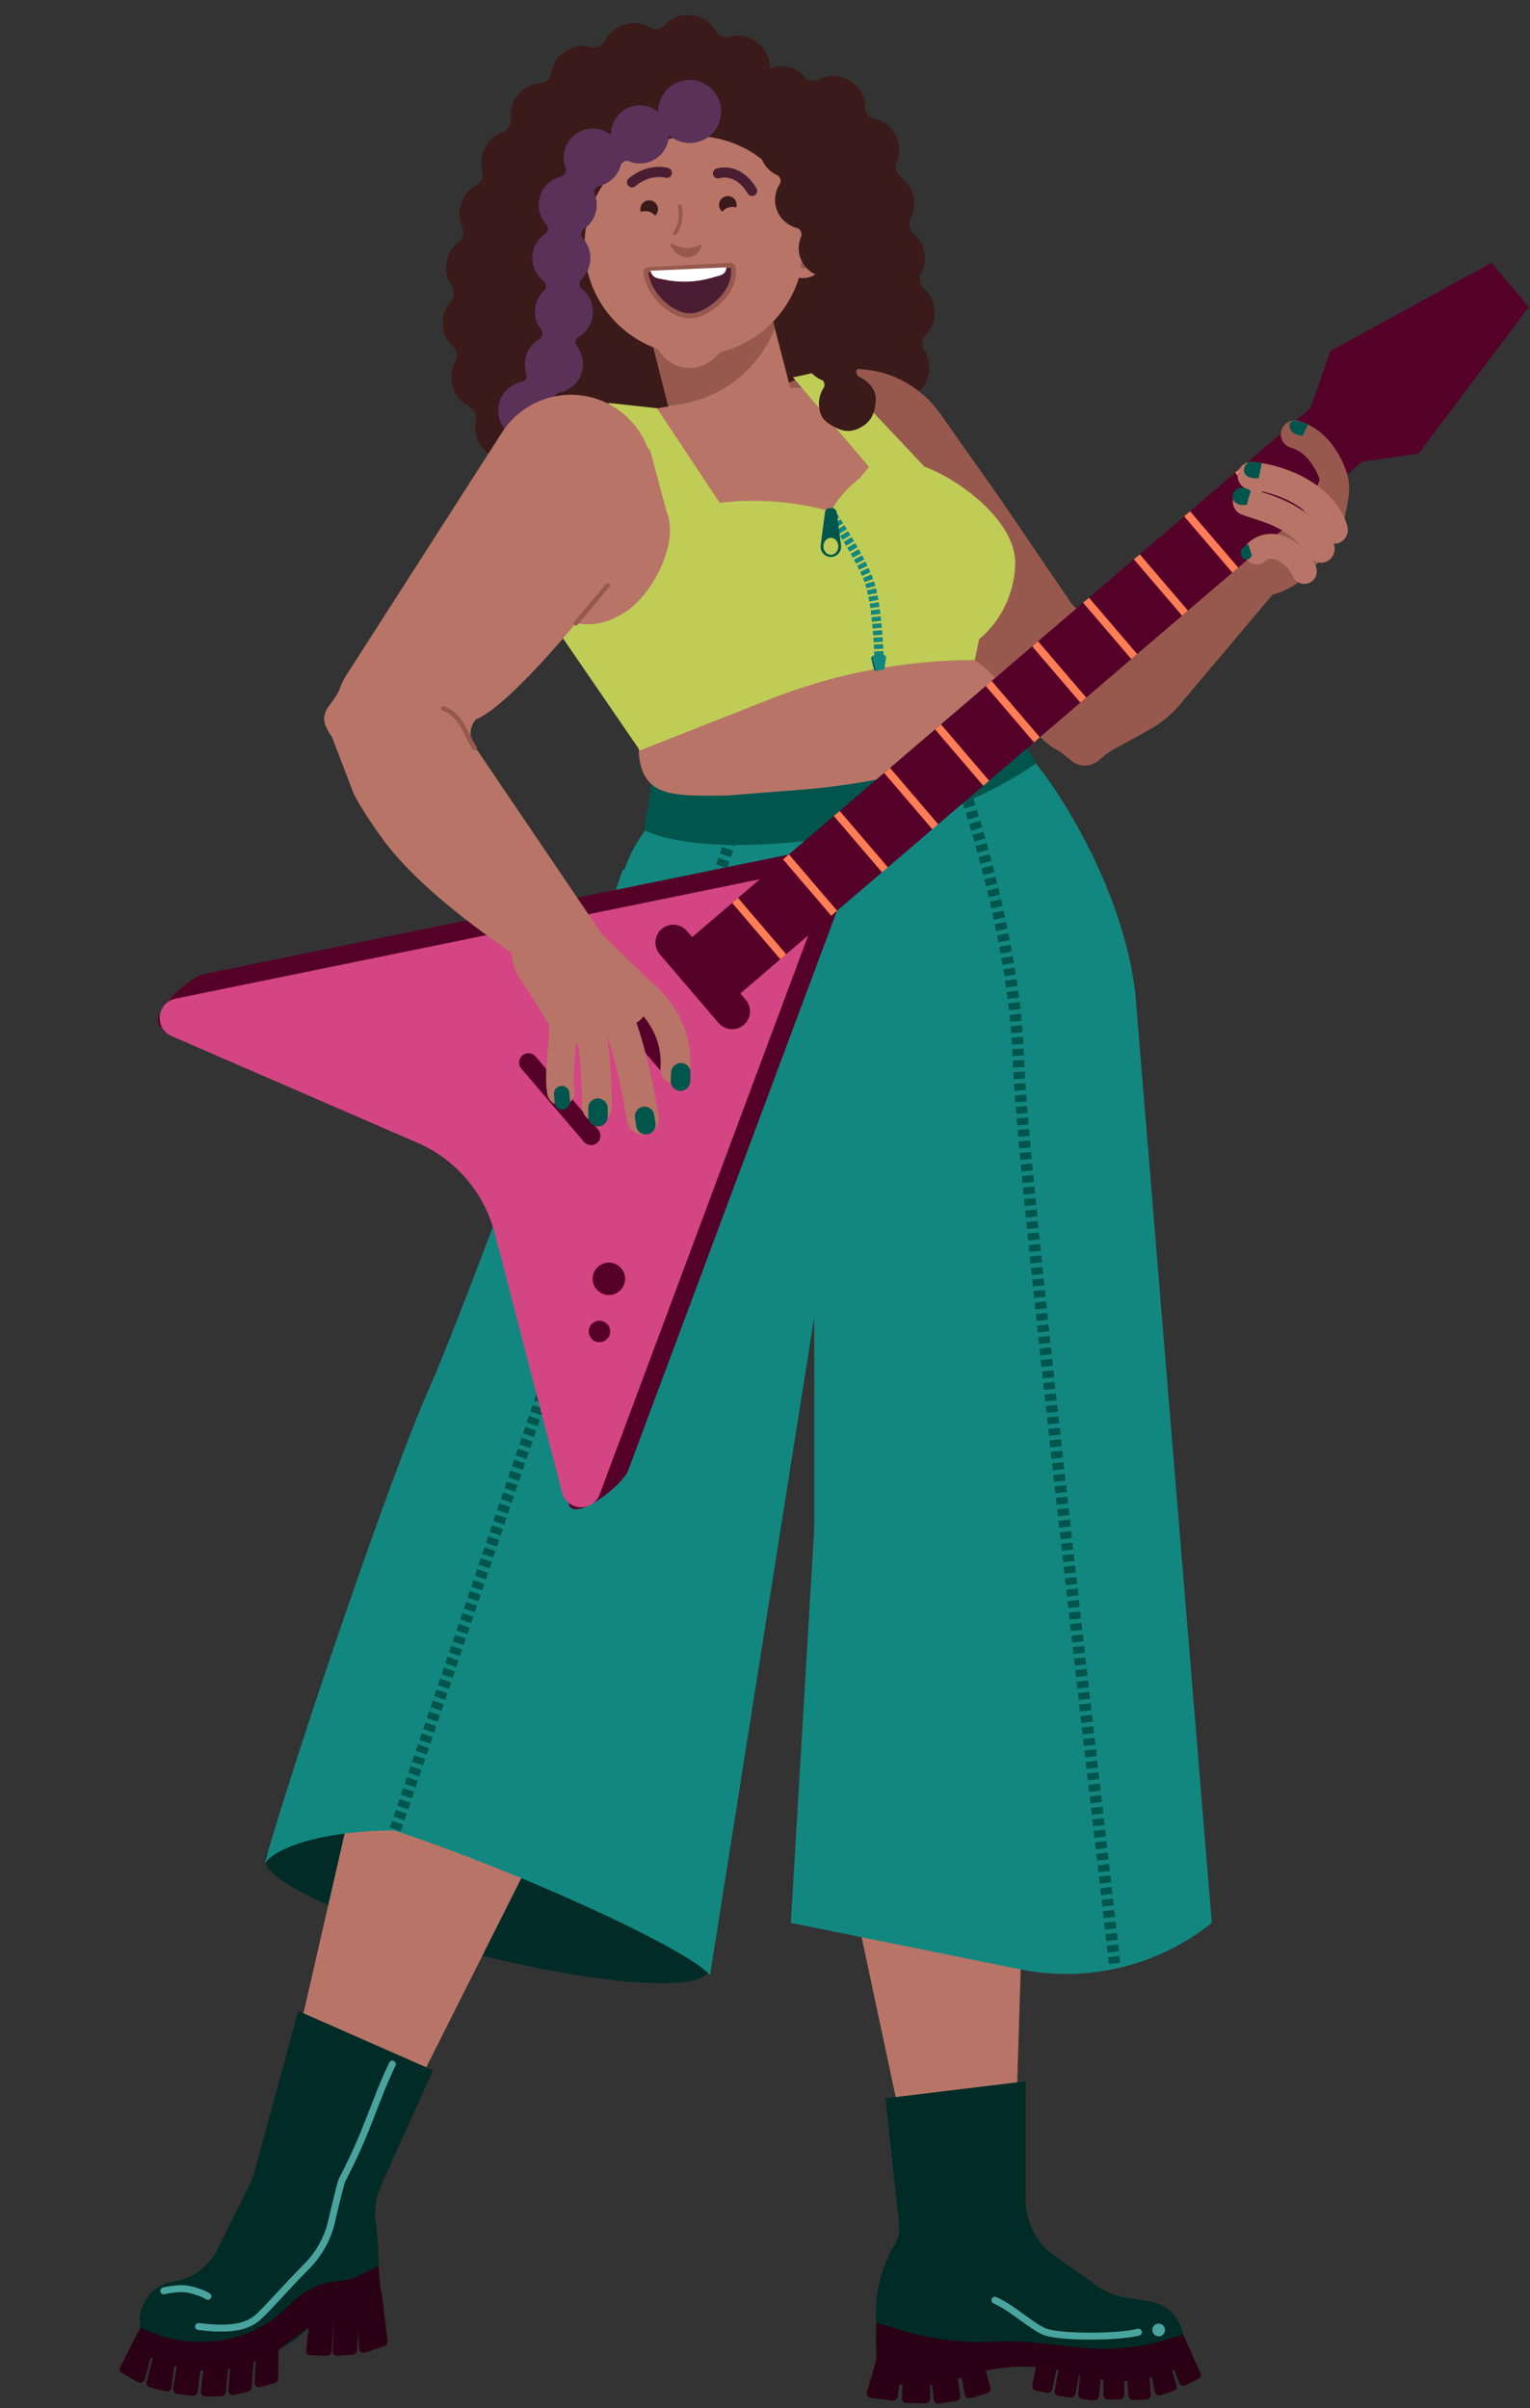 <?xml version="1.0" encoding="utf-8"?>
<svg xmlns="http://www.w3.org/2000/svg" fill="none" height="100%" overflow="visible" preserveAspectRatio="none" style="display: block;" viewBox="0 0 331 521" width="100%">
<rect x="0" y="0" width="331" height="521" fill="#333333" stroke="none"/>
<g id="Frame 1171277605">
<g id="Group 1010106986">
<path d="M153.418 426.295C152.202 431.097 129.716 429.544 103.195 422.827C76.674 416.109 56.16 406.771 57.376 401.969C58.592 397.167 83.849 386.095 110.37 392.813C136.891 399.53 154.635 421.493 153.418 426.295Z" fill="#002B26" id="Ellipse 6258"/>
<path d="M148.69 195.02C158.343 186.222 172.768 185.187 183.578 192.516L186.579 194.552C199.045 203.004 202.689 219.75 194.863 232.618L141.285 320.72C140.105 322.661 138.686 324.369 137.087 325.831C134.92 327.811 134.123 331.093 135.006 333.892C136.042 337.177 136.229 340.757 135.406 344.301L128.798 372.729C128.292 374.909 127.528 377.022 126.523 379.022L80.786 470.014C78.104 475.35 71.753 477.705 66.24 475.407C61.125 473.274 58.289 467.766 59.526 462.363L81.74 365.332C82.95 360.05 84.917 354.97 87.583 350.251L96.829 333.88C97.721 332.3 97.627 330.384 97.043 328.667C96.173 326.109 96.042 323.289 96.791 320.536C97.03 319.659 97.343 318.831 97.721 318.054C98.441 316.573 98.747 314.889 98.415 313.275C97.563 309.138 97.823 304.734 99.368 300.523L126.588 226.335C130.634 215.308 137.279 205.418 145.96 197.506L148.69 195.02Z" fill="#B87567" id="Union"/>
<path d="M177.598 198.421C181.931 186.1 194.146 178.356 207.138 179.69L210.745 180.06C225.727 181.599 236.869 194.62 236.073 209.66L230.623 312.631C230.403 316.779 229.111 320.626 227.025 323.91C225.938 325.622 225.717 327.763 226.114 329.752C226.237 330.369 226.316 331 226.346 331.643C226.478 334.442 225.699 337.056 224.279 339.214C223.145 340.938 222.557 343.052 222.906 345.086C223.129 346.389 223.226 347.733 223.184 349.104L219.544 467.495C219.353 473.702 214.202 478.599 207.993 478.475C202.731 478.37 198.234 474.656 197.137 469.508L179.712 387.727C178.172 380.501 178.074 373.043 179.423 365.779L183.315 344.815C183.631 343.112 184.155 341.497 184.856 339.991C185.674 338.234 185.719 336.19 185.143 334.339C184.998 333.871 184.875 333.391 184.778 332.901C184.235 330.174 184.505 327.543 185.385 325.202C186.034 323.475 186.138 321.541 185.474 319.82C184.848 318.198 184.395 316.485 184.14 314.7L172.968 236.469C171.308 224.841 172.475 212.985 176.373 201.904L177.598 198.421Z" fill="#B87567" id="Union_2"/>
<path d="M133.711 198.617C133.09 186.879 139.721 175.958 150.423 171.095L181.621 156.919C186.827 154.553 192.623 153.804 198.26 154.769L207.206 156.299C217.067 157.987 225.327 164.709 228.983 174.022L235.325 190.18C240.292 202.832 235.657 217.233 224.242 224.613L207.051 235.728C201.314 239.437 194.438 240.968 187.67 240.043L158.941 236.118C145.354 234.261 135.002 223.013 134.277 209.319L133.711 198.617Z" fill="#12877F" id="Rectangle 40188"/>
<path d="M176.145 330.712V214.801L220.532 160.985C230.881 172.024 243.3 194.792 245.6 214.801L262.159 416.036C250.499 425.364 235.303 429.042 220.667 426.078L171.086 416.036L176.145 330.712Z" fill="#12877F" id="Vector 4097"/>
<path d="M221.915 450.307L191.558 453.987L194.531 481.383C194.691 482.856 194.362 484.342 193.594 485.61V485.61C190.908 490.048 189.488 495.137 189.488 500.325V508.033L254.803 511.023V511.023C257.993 505.743 254.83 498.912 248.74 497.93L243.376 497.065C241.21 496.715 239.153 495.874 237.364 494.605L228.045 488C224.2 485.274 221.915 480.854 221.915 476.141V450.307Z" fill="#002B26" id="Union_3"/>
<path d="M64.526 435.101L93.684 447.931L82.44 472.811C81.326 475.276 80.922 478.004 81.273 480.686L81.401 481.659C82.12 487.147 82.051 492.71 81.197 498.178V498.178L75.588 499.43C71.839 500.267 68.382 502.089 65.573 504.707V504.707C62.375 507.687 58.349 509.626 54.026 510.268L52.069 510.559C45.215 511.577 38.226 510.012 32.459 506.169L30.76 505.036V505.036C28.926 500.023 32.084 494.575 37.345 493.675L37.707 493.613C41.74 492.923 45.203 490.351 47.029 486.69L53.969 472.776C54.395 471.923 54.736 471.03 54.986 470.109L64.526 435.101Z" fill="#002B26" id="Union_4"/>
<path d="M189.605 502.531L194.575 504.068C201.085 506.081 207.891 506.964 214.7 506.679L215.614 506.641C218.573 506.517 221.537 506.613 224.481 506.929L233.641 507.913C241.2 508.725 248.844 507.739 255.95 505.038V505.038L257.79 509.148L258.25 510.557V510.557C251.433 514.842 243.177 516.2 235.346 514.323L230.143 513.076C223.526 511.49 216.602 511.736 210.114 513.787L206.406 514.96C200.89 516.704 194.951 516.565 189.522 514.567V514.567L189.605 502.531Z" fill="#2B0014" id="Rectangle 40189"/>
<path d="M190.016 509.047C190.144 508.602 190.561 508.304 191.023 508.324L194.384 508.473C194.968 508.499 195.407 509.019 195.334 509.6L194.214 518.532C194.145 519.084 193.64 519.474 193.088 519.402L188.4 518.783C187.792 518.702 187.398 518.1 187.569 517.51L190.016 509.047Z" fill="#2B0014" id="Rectangle 40191"/>
<path d="M195.509 510.626C195.535 510.092 195.975 509.673 196.509 509.672L200.176 509.669C200.728 509.669 201.176 510.115 201.179 510.667L201.224 518.98C201.227 519.543 200.767 519.998 200.204 519.988L196.094 519.919C195.528 519.909 195.083 519.433 195.11 518.868L195.509 510.626Z" fill="#2B0014" id="Rectangle 40193"/>
<path d="M201.103 511.256C201.039 510.704 201.435 510.206 201.987 510.145L205.482 509.753C206.018 509.693 206.505 510.067 206.585 510.601L207.74 518.323C207.821 518.866 207.45 519.374 206.907 519.461L203.171 520.059C202.607 520.149 202.082 519.751 202.016 519.183L201.103 511.256Z" fill="#2B0014" id="Rectangle 40195"/>
<path d="M207.19 509.907C207.075 509.29 207.548 508.72 208.175 508.72L211.271 508.72C211.718 508.72 212.11 509.015 212.234 509.444L214.281 516.515C214.433 517.039 214.137 517.589 213.615 517.751L210.006 518.871C209.434 519.048 208.834 518.687 208.724 518.098L207.19 509.907Z" fill="#2B0014" id="Rectangle 40196"/>
<path d="M92.663 300.82C100.575 282.974 123.557 220.173 134.75 188.129H181.897V248.614L153.609 427.311C148.507 421.544 112.442 405.003 85.304 396.033C72.195 396.033 60.351 398.961 57.246 403.163C64.605 377.405 84.752 318.667 92.663 300.82Z" fill="#12877F" id="Vector 4098"/>
<path d="M252.888 509.735C252.682 509.196 252.973 508.594 253.523 508.421L256.042 507.626C256.521 507.475 257.039 507.702 257.252 508.158L259.686 513.373C259.916 513.867 259.71 514.454 259.222 514.696L256.479 516.055C255.949 516.317 255.308 516.066 255.097 515.514L252.888 509.735Z" fill="#2B0014" id="Rectangle 40197"/>
<path d="M248.565 510.804C248.456 510.222 248.872 509.673 249.461 509.621L251.673 509.424C252.146 509.382 252.584 509.677 252.721 510.132L254.518 516.067C254.676 516.587 254.39 517.138 253.875 517.309L251.113 518.226C250.536 518.417 249.924 518.056 249.812 517.459L248.565 510.804Z" fill="#2B0014" id="Rectangle 40199"/>
<path d="M243.619 511.656C243.574 511.073 244.034 510.576 244.619 510.576L247.44 510.576C247.963 510.576 248.397 510.977 248.44 511.497L248.971 518.055C249.017 518.619 248.587 519.109 248.022 519.137L245.189 519.28C244.646 519.307 244.181 518.898 244.139 518.356L243.619 511.656Z" fill="#2B0014" id="Rectangle 40201"/>
<rect fill="#2B0014" height="10.337" id="Rectangle 40203" rx="1.003" transform="rotate(-0.307 238.664 508.813)" width="4.508" x="238.664" y="508.813"/>
<path d="M229.841 508.462C229.947 507.909 230.488 507.551 231.039 507.671L233.488 508.204C234.018 508.319 234.36 508.834 234.261 509.367L232.665 517.913C232.568 518.436 232.079 518.792 231.551 518.724L229.025 518.398C228.452 518.324 228.06 517.782 228.169 517.215L229.841 508.462Z" fill="#2B0014" id="Rectangle 40205"/>
<rect fill="#2B0014" height="10.337" id="Rectangle 40207" rx="1.003" transform="rotate(5.242 234.131 508.72)" width="4.508" x="234.131" y="508.72"/>
<path d="M224.963 507.866C225.07 507.323 225.598 506.97 226.141 507.077L228.583 507.56C229.132 507.669 229.485 508.204 229.37 508.751L227.639 516.942C227.525 517.483 226.993 517.83 226.452 517.716L224.121 517.227C223.584 517.114 223.237 516.59 223.344 516.051L224.963 507.866Z" fill="#2B0014" id="Rectangle 40209"/>
<g id="Group 1010106998">
<path d="M81.909 490.296L77.734 492.333C76.384 492.991 74.921 493.386 73.424 493.497V493.497C69.75 493.768 66.278 495.286 63.586 497.801L61.332 499.905C57.221 503.743 51.932 506.077 46.327 506.528L45.387 506.603C40.229 507.017 35.006 505.946 30.412 503.564V503.564L28.988 506.179L28.348 507.505L28.856 507.86C35.468 512.481 43.751 514.028 51.586 512.105V512.105C55.33 511.187 58.844 509.505 61.909 507.166L67.002 503.279C68.068 502.466 69.368 502.018 70.708 502.004V502.004C73.81 501.969 76.875 501.331 79.733 500.124L82.604 498.912L81.909 490.296Z" fill="#2B0014" id="Rectangle 40190"/>
<path d="M82.59 496.159C82.535 495.701 82.174 495.34 81.717 495.283L78.377 494.869C77.766 494.794 77.233 495.28 77.253 495.895L77.643 508.094C77.664 508.765 78.326 509.227 78.963 509.014L83.163 507.613C83.614 507.463 83.897 507.016 83.84 506.543L82.59 496.159Z" fill="#2B0014" id="Rectangle 40192"/>
<path d="M77.959 497.43C77.996 496.865 77.558 496.38 76.992 496.361L73.507 496.241C72.96 496.222 72.499 496.647 72.473 497.195L71.942 508.638C71.914 509.24 72.418 509.731 73.019 509.687L76.31 509.443C76.808 509.406 77.202 509.009 77.235 508.51L77.959 497.43Z" fill="#2B0014" id="Rectangle 40194"/>
<path d="M33.152 507.953C33.285 507.457 33.024 506.942 32.545 506.757L30.223 505.86C29.744 505.675 29.202 505.882 28.969 506.34L26.014 512.138C25.77 512.617 25.948 513.204 26.417 513.467L29.854 515.397C30.424 515.717 31.143 515.415 31.313 514.784L33.152 507.953Z" fill="#2B0014" id="Rectangle 40198"/>
<path d="M38.183 508.199C38.254 507.648 37.864 507.144 37.312 507.075L34.834 506.767C34.335 506.705 33.867 507.022 33.74 507.509L31.708 515.307C31.567 515.847 31.894 516.398 32.435 516.533L35.862 517.389C36.443 517.534 37.022 517.14 37.099 516.546L38.183 508.199Z" fill="#2B0014" id="Rectangle 40200"/>
<path d="M43.81 509.421C43.882 508.872 43.494 508.368 42.945 508.297L39.847 507.895C39.309 507.825 38.812 508.196 38.728 508.733L37.458 516.796C37.37 517.356 37.763 517.877 38.325 517.947L41.634 518.359C42.181 518.427 42.68 518.041 42.752 517.494L43.81 509.421Z" fill="#2B0014" id="Rectangle 40202"/>
<path d="M49.775 508.031C49.828 507.492 49.443 507.009 48.907 506.94L45.808 506.537C45.257 506.466 44.753 506.856 44.684 507.408L43.441 517.401C43.365 518.007 43.845 518.539 44.456 518.527L47.869 518.46C48.378 518.45 48.798 518.061 48.847 517.555L49.775 508.031Z" fill="#2B0014" id="Rectangle 40204"/>
<path d="M60.299 506.716C60.308 506.161 59.865 505.705 59.31 505.698L56.563 505.662C56.026 505.655 55.578 506.074 55.549 506.611L55.076 515.458C55.039 516.145 55.69 516.664 56.352 516.476L59.445 515.594C59.87 515.473 60.166 515.088 60.173 514.646L60.299 506.716Z" fill="#2B0014" id="Rectangle 40206"/>
<path d="M55.105 507.914C55.148 507.36 54.731 506.876 54.176 506.836L51.233 506.626C50.684 506.587 50.206 506.998 50.162 507.546L49.391 517.131C49.336 517.809 49.958 518.344 50.62 518.188L53.661 517.47C54.085 517.369 54.396 517.006 54.43 516.572L55.105 507.914Z" fill="#2B0014" id="Rectangle 40208"/>
<path d="M72.522 498.247C72.564 497.715 72.181 497.243 71.651 497.174L68.55 496.771C67.993 496.699 67.486 497.098 67.425 497.657L66.24 508.502C66.177 509.083 66.623 509.596 67.208 509.612L70.665 509.712C71.199 509.728 71.651 509.322 71.693 508.789L72.522 498.247Z" fill="#2B0014" id="Rectangle 40210"/>
</g>
<path d="M215.243 497.683C218.999 499.293 223.522 503.663 226.282 504.583C229.732 505.733 241.921 505.733 246.291 504.583" id="Vector 4099" stroke="#49A49E" stroke-linecap="round" stroke-width="1.504"/>
<path d="M84.887 446.593C80.739 455.279 79.738 460.724 74.021 471.637C73.751 472.152 72.605 476.825 71.688 480.811C70.855 484.432 68.911 487.783 66.292 490.418C62.47 494.265 58.7 498.54 57.166 500.053C55.107 502.085 53.205 504.645 42.95 503.369" id="Vector 4100" stroke="#49A49E" stroke-linecap="round" stroke-width="1.504"/>
<circle cx="250.662" cy="504.118" fill="#49A49E" id="Ellipse 6259" r="1.129" stroke="#49A49E" stroke-width="0.501"/>
<path d="M35.436 495.651C36.102 495.491 37.821 495.172 39.371 495.171C41.308 495.17 44.081 496.242 44.975 496.837" id="Vector 4101" stroke="#49A49E" stroke-linecap="round" stroke-width="1.504"/>
<path d="M206.964 166.046C211.104 177.316 219.567 205.649 220.303 228.832C221.039 252.014 235.022 370.808 241.232 425.697" id="Vector 4102" stroke="#00554D" stroke-dasharray="1.5 1" stroke-width="2.506"/>
<path d="M85.531 395.802L120.718 291.62L160.965 173.179" id="Vector 4103" stroke="#00554D" stroke-dasharray="1.5 1" stroke-width="2.506"/>
<path d="M187.415 168.113C163.267 172.942 148.778 171.792 140.958 169.492L139.348 179.612C149.698 184.441 171.086 183.291 189.025 179.612C204.925 176.35 216.623 170.412 224.212 165.123L218.233 155.464C216.163 156.613 208.187 163.958 187.415 168.113Z" fill="#00554D" id="Vector 4104"/>
<g id="Group">
<path d="M141.329 108.9C93.421 105.926 94.661 53.265 119.205 23.063C125.755 15 142.26 8.989 151.864 10.705C157.628 11.735 170.413 21.069 161.492 27.056C165.351 24.468 167.039 19.616 175.613 21.66C192.302 25.647 190.185 46.269 195.484 62.45C200.077 98.392 170.229 111.012 155.238 109.804C150.792 109.445 141.568 109.304 141.324 108.9L141.329 108.9Z" fill="#3B1A1A" id="Vector"/>
<path d="M160.207 115.613C160.208 115.613 160.208 115.614 160.207 115.614C157.789 115.803 155.569 114.643 154.295 112.759C154.064 112.416 153.513 112.402 153.263 112.731C152.015 114.378 150.005 115.405 147.783 115.309L147.318 115.287C146.317 115.245 145.377 114.976 144.545 114.535C144.118 114.308 143.612 114.268 143.154 114.424C142.374 114.69 141.528 114.813 140.653 114.761L140.142 114.727C138.317 114.605 136.718 113.738 135.619 112.445C134.912 111.611 133.361 111.344 132.415 111.892C130.926 112.755 129.1 113.03 127.314 112.51C127.145 112.462 126.976 112.408 126.806 112.36C124.967 111.802 123.556 110.502 122.799 108.887C122.337 107.902 120.925 107.243 119.872 107.522C118.122 107.987 116.189 107.723 114.568 106.636C114.416 106.533 114.265 106.43 114.113 106.326C112.47 105.194 111.51 103.441 111.328 101.598C111.221 100.518 110.116 99.432 109.034 99.345C107.188 99.196 105.418 98.266 104.258 96.642C104.151 96.495 104.049 96.348 103.947 96.201C102.818 94.588 102.524 92.639 102.973 90.87C103.24 89.813 102.566 88.406 101.575 87.953C99.94 87.205 98.619 85.789 98.049 83.936C97.996 83.76 97.942 83.589 97.893 83.413C97.362 81.603 97.651 79.749 98.544 78.247C99.103 77.307 98.853 75.752 98.027 75.034C96.727 73.903 95.875 72.26 95.791 70.403L95.774 69.903C95.702 68.077 96.389 66.397 97.554 65.168C98.309 64.372 98.409 62.79 97.76 61.905C96.772 60.557 96.3 58.832 96.578 57.05L96.659 56.533C96.948 54.778 97.913 53.303 99.244 52.33C100.129 51.683 100.509 50.148 100.029 49.162C99.308 47.683 99.144 45.93 99.708 44.246L99.87 43.767C100.441 42.096 101.63 40.808 103.087 40.065C104.063 39.567 104.683 38.11 104.366 37.06C103.891 35.489 104.006 33.739 104.823 32.168L105.058 31.717C105.884 30.155 107.253 29.067 108.811 28.562C109.854 28.224 110.696 26.884 110.546 25.797C110.323 24.167 110.712 22.452 111.77 21.024L112.072 20.62C113.275 19.019 115.076 18.131 116.933 18.03C118.014 17.972 119.143 16.923 119.279 15.848C119.518 13.975 120.564 12.22 122.291 11.141C122.442 11.049 122.593 10.952 122.744 10.859C124.355 9.876 126.226 9.675 127.912 10.149C128.965 10.446 130.406 9.802 130.887 8.818C131.647 7.263 133.021 6.013 134.803 5.456C134.975 5.402 135.142 5.348 135.313 5.299C137.147 4.75 139.033 5.045 140.552 5.96C141.487 6.523 143.037 6.285 143.759 5.467C144.992 4.072 146.811 3.212 148.813 3.263C149.013 3.267 149.213 3.276 149.413 3.284C151.816 3.397 153.853 4.795 154.89 6.784C155.381 7.724 156.737 8.293 157.751 7.985C159.759 7.375 162.025 7.744 163.773 9.168C163.928 9.295 164.083 9.422 164.232 9.554C165.793 10.881 166.572 12.786 166.526 14.687C166.525 14.738 166.575 14.775 166.623 14.758V14.758C166.88 14.677 167.137 14.601 167.403 14.53C169.934 13.865 172.506 14.781 174.074 16.666C174.744 17.472 176.157 17.738 177.075 17.231C179.01 16.161 181.441 16.105 183.498 17.292C183.687 17.403 183.871 17.513 184.055 17.623C186.076 18.867 187.177 21.036 187.154 23.247C187.142 24.306 188.067 25.445 189.106 25.651C191.13 26.051 192.931 27.402 193.818 29.438C193.895 29.616 193.972 29.789 194.044 29.971C194.764 31.705 194.682 33.572 193.965 35.158C193.514 36.157 193.939 37.677 194.842 38.296C196.19 39.22 197.194 40.648 197.543 42.374L197.637 42.852C197.95 44.417 197.674 45.961 196.962 47.258C196.432 48.223 196.742 49.789 197.599 50.48C198.702 51.37 199.524 52.624 199.861 54.11L199.962 54.546C200.343 56.208 200.054 57.867 199.271 59.238C198.731 60.183 199.005 61.715 199.839 62.414C201.213 63.568 202.109 65.282 202.165 67.217L202.178 67.722C202.221 69.597 201.468 71.306 200.228 72.525C199.45 73.289 199.298 74.842 199.912 75.743C200.905 77.198 201.307 79.047 200.876 80.896C200.837 81.07 200.792 81.245 200.753 81.419C200.288 83.306 199.046 84.799 197.451 85.637C196.487 86.143 195.892 87.582 196.216 88.621C196.757 90.353 196.575 92.301 195.555 93.968C195.46 94.125 195.361 94.282 195.262 94.439C194.217 96.094 192.551 97.119 190.759 97.402C189.683 97.571 188.656 98.745 188.629 99.834C188.585 101.643 187.792 103.424 186.294 104.677C186.156 104.794 186.018 104.906 185.879 105.023C184.391 106.238 182.526 106.688 180.765 106.418C179.685 106.253 178.339 107.065 177.982 108.098C177.404 109.773 176.147 111.208 174.389 111.962C174.221 112.034 174.053 112.103 173.885 112.175C172.114 112.91 170.208 112.805 168.605 112.046C167.617 111.578 166.097 111.973 165.461 112.862C164.414 114.326 162.769 115.351 160.836 115.552C160.672 115.57 160.511 115.584 160.348 115.601C160.301 115.606 160.254 115.616 160.207 115.613V115.613V115.613ZM147.077 102.273C147.077 102.28 147.083 102.285 147.09 102.284C147.353 102.266 147.616 102.26 147.886 102.269L148.351 102.291C149.906 102.357 151.309 102.964 152.389 103.922C153.211 104.65 154.795 104.692 155.654 104.009C156.616 103.244 157.805 102.743 159.122 102.625C159.244 102.614 159.366 102.604 159.493 102.589C160.731 102.459 161.92 102.683 162.964 103.18C163.95 103.649 165.464 103.256 166.097 102.366C166.782 101.403 167.737 100.615 168.91 100.131C169.03 100.083 169.145 100.03 169.265 99.982C170.434 99.479 171.669 99.347 172.84 99.531C173.917 99.701 175.252 98.895 175.605 97.863C175.985 96.752 176.67 95.729 177.647 94.93L177.949 94.679C178.894 93.89 179.996 93.413 181.129 93.238C182.204 93.072 183.226 91.904 183.25 90.816C183.275 89.675 183.601 88.524 184.254 87.486C184.321 87.379 184.389 87.272 184.452 87.164C185.094 86.117 185.983 85.315 186.997 84.787C187.96 84.285 188.55 82.858 188.223 81.822C187.874 80.721 187.814 79.513 188.111 78.31L188.202 77.929C188.493 76.679 189.126 75.598 189.979 74.762C190.758 73.998 190.911 72.442 190.296 71.54C189.612 70.536 189.2 69.328 189.168 68.022L189.159 67.597C189.122 66.351 189.438 65.174 190.016 64.164C190.557 63.221 190.284 61.697 189.45 61C188.397 60.121 187.611 58.903 187.281 57.463L187.173 56.984C186.807 55.369 187.076 53.757 187.816 52.411C188.345 51.446 188.036 49.881 187.179 49.191C186.031 48.267 185.188 46.95 184.879 45.39L184.791 44.955C184.509 43.561 184.694 42.182 185.237 40.979C185.689 39.98 185.264 38.459 184.36 37.839C183.358 37.151 182.536 36.176 182.035 34.971C181.991 34.861 181.942 34.755 181.898 34.645C181.517 33.773 181.342 32.861 181.352 31.967C181.364 30.906 180.435 29.765 179.395 29.559C178.653 29.411 177.924 29.131 177.242 28.711C177.161 28.663 177.081 28.611 177 28.564C176.314 28.166 175.728 27.665 175.25 27.09C174.579 26.283 173.166 26.017 172.248 26.523C171.784 26.779 171.281 26.983 170.746 27.123C170.708 27.135 170.67 27.146 170.636 27.153C170.382 27.236 170.122 27.3 169.863 27.349C169.407 27.435 169.004 27.707 168.746 28.092C168.691 28.174 168.634 28.256 168.574 28.336C168.39 28.585 168.191 28.837 167.983 29.08C165.644 31.816 161.531 32.138 158.794 29.799C156.598 27.924 155.955 24.905 156.997 22.371C157.355 21.498 157.028 20.358 156.259 19.812C156.107 19.703 155.959 19.588 155.814 19.465C155.73 19.394 155.646 19.323 155.558 19.252C154.849 18.674 154.293 17.977 153.895 17.214C153.406 16.273 152.051 15.704 151.037 16.013C150.342 16.225 149.599 16.323 148.832 16.287C148.725 16.28 148.613 16.277 148.501 16.274C147.325 16.245 146.23 15.905 145.291 15.335C144.36 14.769 142.822 15.007 142.103 15.825C141.324 16.714 140.293 17.402 139.079 17.766L138.698 17.881C137.44 18.273 136.155 18.265 134.977 17.929C133.925 17.629 132.491 18.271 132.013 19.255C131.486 20.338 130.653 21.288 129.55 21.962L129.214 22.173C128.24 22.782 127.168 23.102 126.096 23.156C125.016 23.212 123.894 24.255 123.761 25.328C123.626 26.421 123.213 27.495 122.505 28.439L122.249 28.781C121.408 29.914 120.269 30.695 119.021 31.097C117.978 31.433 117.138 32.77 117.288 33.856C117.469 35.162 117.257 36.536 116.597 37.79L116.399 38.164C115.74 39.429 114.73 40.383 113.548 40.977C112.572 41.466 111.96 42.904 112.281 43.949C112.669 45.214 112.677 46.608 112.216 47.958L112.082 48.36C111.635 49.694 110.799 50.791 109.743 51.562C108.857 52.208 108.475 53.74 108.956 54.725C109.529 55.898 109.757 57.254 109.527 58.641L109.463 59.042C109.25 60.404 108.63 61.602 107.746 62.532C106.991 63.325 106.892 64.899 107.542 65.781C108.289 66.796 108.75 68.037 108.803 69.389L108.821 69.815C108.88 71.135 108.541 72.382 107.91 73.437C107.35 74.376 107.599 75.925 108.425 76.641C109.337 77.432 110.041 78.485 110.406 79.729C110.445 79.853 110.478 79.977 110.517 80.096C110.883 81.285 110.892 82.497 110.605 83.619C110.336 84.674 111.008 86.075 112 86.525C113.029 86.991 113.95 87.731 114.643 88.724L114.869 89.043C115.559 90.009 115.948 91.1 116.054 92.202C116.159 93.282 117.259 94.363 118.341 94.448C119.448 94.534 120.547 94.905 121.528 95.582C121.63 95.654 121.738 95.727 121.84 95.794C122.862 96.481 123.627 97.407 124.112 98.447C124.571 99.433 125.979 100.09 127.03 99.809C128.164 99.506 129.394 99.506 130.601 99.871L130.985 99.985C132.255 100.357 133.327 101.081 134.123 102.02C134.829 102.854 136.376 103.122 137.321 102.572C138.409 101.94 139.69 101.615 141.037 101.708L141.455 101.736C142.413 101.793 143.312 102.056 144.107 102.479C144.535 102.705 145.041 102.747 145.499 102.591C145.997 102.42 146.521 102.308 147.063 102.263C147.07 102.262 147.076 102.267 147.077 102.273V102.273Z" fill="#3B1A1A" id="Vector_2"/>
</g>
<path d="M166.576 106.937C158.187 98.49 162.475 84.107 174.12 81.632L180.205 80.34C189.03 78.465 198.123 82.028 203.324 89.4L216.177 107.615L231.659 130.374C233.267 132.737 236.522 133.28 238.81 131.566L273.941 105.244C277.355 102.685 282.163 103.184 284.981 106.388C287.652 109.426 287.699 113.961 285.091 117.054L255.241 152.453C253.368 154.675 251.102 156.534 248.557 157.938L240.958 162.127C240.883 162.168 240.808 162.209 240.733 162.248C239.543 162.874 238.548 163.862 237.485 164.684C236.491 165.452 235.187 165.813 233.846 165.564C233.093 165.425 232.419 165.109 231.857 164.669C230.799 163.84 229.811 162.844 228.624 162.212C227.282 161.498 226.049 160.537 224.998 159.341V159.341C224.354 158.609 223.467 158.124 222.502 157.986C219.745 157.593 217.085 156.367 214.93 154.311L189.918 130.446L166.576 106.937Z" fill="#97594D" id="Union_5"/>
<path d="M172.108 88.354L164.463 58.803C162.671 51.724 155.474 47.438 148.396 49.234C141.316 51.026 137.031 58.223 138.827 65.301L146.473 94.852C148.264 101.932 155.461 106.217 162.539 104.421C169.619 102.629 173.905 95.432 172.108 88.354Z" fill="#B87567" id="Vector_3"/>
<path d="M148.398 49.238C141.318 51.03 137.031 58.227 138.828 65.305L144.521 87.758C147.599 87.579 150.699 86.858 153.688 85.54C160.295 82.624 165.117 77.344 167.593 71.146L164.464 58.807C162.672 51.728 155.475 47.442 148.398 49.238Z" fill="#97594D" id="Intersect"/>
<path d="M149.774 29.422C136.677 29.641 126.238 40.437 126.457 53.533C126.625 63.557 132.989 72.022 141.837 75.346C142.121 75.452 142.374 75.632 142.56 75.871L143.187 76.674C145.95 80.214 151.157 80.616 154.431 77.543L155.607 76.438C155.806 76.252 156.05 76.121 156.312 76.05C166.585 73.306 174.071 63.85 173.885 52.738C173.666 39.642 162.87 29.203 149.774 29.422Z" fill="#B87567" id="Union_6"/>
<path d="M144.262 37.401C142.497 36.939 139.466 37.134 136.743 39.439" id="Vector_4" stroke="#4A1D32" stroke-linecap="round" stroke-width="2.202"/>
<path d="M155.333 37.514C157.305 36.927 160.439 37.474 162.708 41.309" id="Vector_5" stroke="#4A1D32" stroke-linecap="round" stroke-width="2.202"/>
<g id="Group_2">
<path d="M158.638 57.922C158.616 57.625 158.359 57.395 158.074 57.409L140.215 58.356C139.93 58.37 139.716 58.624 139.737 58.922L139.771 59.289C140.516 64.249 145.991 68.808 149.707 68.281L150.31 68.25C153.315 67.71 159.113 63.521 158.671 58.29L158.638 57.922Z" fill="#4A1D32" id="Vector_6" stroke="#97594D" stroke-width="1.079"/>
<path d="M142.344 60.226L143.695 60.502C147.034 61.202 150.518 61.079 153.76 60.161L155.747 59.602C156.616 59.357 157.187 58.63 157.134 57.847L140.769 58.576L140.771 58.609C140.829 59.379 141.464 60.044 142.344 60.226Z" fill="white" id="Vector_7"/>
</g>
<path d="M151.309 52.982C149.137 54.206 146.884 53.535 145.501 52.728C145.23 52.57 144.905 52.801 145.044 53.082C145.606 54.221 146.733 55.592 148.538 55.686C150.402 55.782 151.37 54.433 151.774 53.323C151.872 53.054 151.557 52.843 151.309 52.982Z" fill="#97594D" id="Vector 4105"/>
<path d="M147.065 44.613C147.384 45.763 147.454 48.561 146.011 50.472" id="Vector 4106" stroke="#97594D" stroke-linecap="round" stroke-width="0.826"/>
<path d="M173.027 49.456L176.194 49.758C177.991 49.93 179.309 51.526 179.138 53.323L178.943 55.361V55.361C178.664 58.284 176.069 60.427 173.146 60.148L172.475 60.084L173.027 49.456Z" fill="#B87567" id="Rectangle 40211"/>
<path d="M174.213 52.894L175.742 53.293C176.545 53.503 177.026 54.324 176.816 55.128L176.554 56.132V56.132C176.2 57.49 174.811 58.303 173.453 57.949L173.141 57.867L174.213 52.894Z" fill="#97594D" id="Rectangle 40212"/>
<path d="M148.529 30.909C148.753 30.929 148.975 30.94 149.199 30.941C149.423 30.942 149.647 30.928 149.869 30.906C150.086 30.885 150.31 30.852 150.526 30.811C150.747 30.77 150.963 30.715 151.178 30.65C151.387 30.588 151.602 30.509 151.809 30.422C152.012 30.337 152.223 30.245 152.419 30.138C152.615 30.031 152.81 29.919 152.997 29.795C153.179 29.672 153.362 29.54 153.533 29.396C153.705 29.257 153.872 29.1 154.03 28.946C154.187 28.788 154.341 28.62 154.48 28.452C154.619 28.284 154.753 28.098 154.878 27.915C155.003 27.732 155.115 27.538 155.223 27.345C155.325 27.149 155.424 26.945 155.508 26.74C155.593 26.535 155.674 26.321 155.737 26.108C155.804 25.893 155.859 25.673 155.902 25.456C155.944 25.239 155.979 25.015 155.999 24.79C156.022 24.574 156.032 24.348 156.031 24.119C156.029 23.901 156.02 23.676 155.999 23.459C155.976 23.237 155.943 23.014 155.898 22.799C155.853 22.584 155.803 22.366 155.737 22.147C155.675 21.937 155.596 21.723 155.511 21.52C155.426 21.317 155.331 21.112 155.228 20.915C155.12 20.718 155.009 20.523 154.885 20.337C154.762 20.155 154.625 19.972 154.486 19.8C154.347 19.628 154.19 19.461 154.036 19.303C153.877 19.146 153.711 18.997 153.543 18.858C153.375 18.718 153.192 18.579 153.006 18.46C152.823 18.335 152.629 18.223 152.436 18.115C152.239 18.009 152.036 17.914 151.834 17.824C151.629 17.739 151.416 17.662 151.202 17.595C150.774 17.465 150.325 17.377 149.889 17.332C149.664 17.312 149.442 17.3 149.218 17.299C148.996 17.303 148.77 17.312 148.548 17.335C148.327 17.357 148.103 17.39 147.888 17.435C147.672 17.476 147.455 17.531 147.241 17.595C147.027 17.659 146.811 17.733 146.608 17.818C146.405 17.903 146.201 17.998 145.998 18.103C145.802 18.21 145.607 18.322 145.421 18.446C145.239 18.568 145.056 18.705 144.884 18.844C144.709 18.989 144.545 19.14 144.387 19.294C144.23 19.453 144.081 19.619 143.942 19.787C143.799 19.961 143.668 20.141 143.543 20.324C143.419 20.508 143.306 20.701 143.2 20.898C143.094 21.096 142.999 21.299 142.918 21.498C142.83 21.709 142.752 21.917 142.688 22.126C142.625 22.339 142.565 22.561 142.523 22.778C142.481 22.994 142.448 23.223 142.426 23.443C142.409 23.662 142.395 23.89 142.398 24.113C142.397 24.337 142.405 24.558 142.428 24.779C142.453 24.995 142.486 25.219 142.527 25.435C142.568 25.656 142.623 25.872 142.687 26.087C142.75 26.296 142.825 26.512 142.91 26.715C142.995 26.918 143.087 27.128 143.193 27.32C143.297 27.522 143.412 27.712 143.536 27.898C143.658 28.08 143.795 28.262 143.935 28.435C144.079 28.61 144.23 28.774 144.385 28.932C144.543 29.088 144.711 29.242 144.885 29.385C145.053 29.524 145.234 29.659 145.416 29.78C145.599 29.905 145.794 30.021 145.99 30.123C146.187 30.229 146.387 30.33 146.597 30.413C146.802 30.497 147.014 30.575 147.229 30.642C147.443 30.709 147.658 30.761 147.875 30.803C148.092 30.845 148.316 30.88 148.541 30.9L148.529 30.909Z" fill="#5A3158" id="Vector_8"/>
<path d="M174.308 149.194L157.167 154.313C137.439 158.587 118.63 139.609 114.741 121.66C110.852 103.711 100.874 92.018 137.969 89.001L162.572 85.089C185.38 79.608 196.014 93.847 199.903 111.796C203.795 129.751 194.037 144.916 174.308 149.194Z" fill="#B87567" id="Vector_9"/>
<path d="M203.947 165.473L196.43 167.244C188.817 169.037 181.079 170.247 173.282 170.861L157.076 172.139C146.68 172.106 139.264 172.936 138.256 163.539C137.452 156.049 143.147 147.452 150.097 145.379L210.743 142.756C210.743 142.756 215.864 145.795 219.527 152.702C224.377 161.846 203.947 165.473 203.947 165.473Z" fill="#B87567" id="Vector_10"/>
<g id="Group 1010106983">
<path d="M109.797 93.4C107.248 91.045 107.092 87.068 109.451 84.52C110.414 83.477 111.65 82.835 112.947 82.6C113.642 82.474 114.164 81.567 113.926 80.903C113.431 79.528 113.412 77.975 113.983 76.509C114.531 75.098 115.53 73.998 116.752 73.309C117.365 72.963 117.56 71.941 117.117 71.393C116.261 70.333 115.742 68.987 115.727 67.519C115.704 65.678 116.48 64.012 117.731 62.849C118.258 62.359 118.205 61.26 117.633 60.823C116.16 59.697 115.198 57.936 115.157 55.94C115.118 53.711 116.243 51.731 117.974 50.583C118.569 50.189 118.695 49.12 118.21 48.598C116.741 47.016 116.129 44.72 116.798 42.505C117.478 40.244 119.319 38.65 121.474 38.178C122.167 38.026 122.666 37.088 122.404 36.429C121.601 34.407 121.872 32.027 123.322 30.2C125.478 27.48 129.427 27.024 132.147 29.179C132.148 29.18 132.148 29.18 132.148 29.18V29.18C132.151 29.184 132.156 29.182 132.156 29.177C132.102 25.949 134.531 23.164 137.804 22.829C141.254 22.476 144.341 24.988 144.694 28.443C145.046 31.898 142.531 34.98 139.08 35.333C137.987 35.443 136.931 35.269 135.988 34.87C135.363 34.605 134.499 35.029 134.328 35.687C134.115 36.509 133.73 37.301 133.167 38.01C132.228 39.198 130.946 39.953 129.572 40.248C128.88 40.397 128.385 41.328 128.648 41.985C129.16 43.261 129.258 44.712 128.832 46.131C128.39 47.597 127.461 48.783 126.276 49.564C125.682 49.956 125.554 51.018 126.039 51.539C127.062 52.635 127.699 54.096 127.728 55.71C127.762 57.567 126.987 59.252 125.726 60.426C125.2 60.917 125.253 62.017 125.825 62.454C127.309 63.588 128.274 65.367 128.295 67.379C128.32 69.748 127.034 71.825 125.112 72.917C124.499 73.266 124.301 74.295 124.742 74.845C126.1 76.539 126.543 78.89 125.701 81.055C124.88 83.165 123.046 84.582 120.973 84.963C120.278 85.091 119.751 86.004 119.988 86.67C120.746 88.803 120.324 91.275 118.682 93.05C117.145 94.71 114.928 95.356 112.858 94.953C111.752 94.738 110.69 94.223 109.797 93.4Z" fill="#5A3158" id="Vector_11"/>
</g>
<path d="M133.377 134.77L127.357 145.067" id="Vector 4107" stroke="#97594D" stroke-linecap="round" stroke-width="1.003"/>
<path d="M155.681 108.783L156.204 108.726C164.212 107.853 172.313 108.541 180.059 110.754V110.754L188.003 101.012L171.55 81.645L180.059 79.805L212.027 113.769L214.097 127.182L210.877 142.821V142.821C195.763 142.821 180.784 145.668 166.724 151.212L138.432 162.369L118.076 132.679L118.896 132.151C124.633 136.385 130.627 135.69 135.672 132.151C141.652 127.957 146.901 117.116 144.234 110.754L140.674 97.518L131.533 87.168L142.112 88.318L155.681 108.783Z" fill="#BFCD57" id="Vector_12"/>
<g id="Group_3">
<path d="M157.356 46.239C156.302 46.182 155.493 45.28 155.55 44.226C155.608 43.171 156.509 42.363 157.564 42.42C158.618 42.477 159.427 43.379 159.37 44.433C159.312 45.488 158.411 46.297 157.356 46.239Z" fill="#3B1A1A" id="Vector_13"/>
</g>
<g id="Group_4">
<path d="M158.299 50.481C156.724 50.396 155.516 49.049 155.602 47.474C155.687 45.898 157.034 44.69 158.609 44.776C160.185 44.861 161.393 46.208 161.307 47.784C161.221 49.359 159.875 50.567 158.299 50.481Z" fill="#B87567" id="Vector_14"/>
</g>
<g id="Group_5">
<path d="M140.34 47.158C139.285 47.101 138.477 46.2 138.534 45.145C138.591 44.09 139.493 43.282 140.548 43.339C141.602 43.397 142.411 44.298 142.353 45.353C142.296 46.407 141.395 47.216 140.34 47.158Z" fill="#3B1A1A" id="Vector_15"/>
</g>
<g id="Group_6">
<g id="Group_7">
<path d="M123.03 325.431L113.253 261.472C110.981 252.726 104.81 245.507 96.521 241.911L35.1 222.371C31.371 220.751 40.053 211.798 43.987 210.778L186.845 181.581L135.877 318.194C134.257 321.928 124.055 329.369 123.03 325.431Z" fill="#550029" id="Vector_16"/>
</g>
<g id="Group_8">
<path d="M121.584 322.898L107.028 266.806C104.756 258.061 98.585 250.841 90.296 247.245L37.135 224.174C33.406 222.554 33.823 217.133 37.762 216.112L180.62 186.916L129.652 323.528C128.027 327.258 122.605 326.836 121.584 322.898Z" fill="#D44583" id="Vector_17"/>
</g>
<g id="Group_9">
<path d="M296.782 76.974L144.05 207.626L154.475 219.813L307.207 89.162L296.782 76.974Z" fill="#550029" id="Vector_18"/>
</g>
<g id="Group_10">
<path d="M159.664 194.273L158.395 195.359L168.821 207.546L170.089 206.461L159.664 194.273Z" fill="#FF7E55" id="Vector_19"/>
</g>
<g id="Group_11">
<path d="M170.673 184.854L169.404 185.939L179.83 198.127L181.098 197.041L170.673 184.854Z" fill="#FF7E55" id="Vector_20"/>
</g>
<g id="Group_12">
<path d="M181.655 175.458L180.387 176.543L190.812 188.731L192.081 187.645L181.655 175.458Z" fill="#FF7E55" id="Vector_21"/>
</g>
<g id="Group_13">
<path d="M192.544 166.148L191.276 167.233L201.701 179.42L202.97 178.335L192.544 166.148Z" fill="#FF7E55" id="Vector_22"/>
</g>
<g id="Group_14">
<path d="M203.564 156.727L202.296 157.812L212.721 169.999L213.99 168.914L203.564 156.727Z" fill="#FF7E55" id="Vector_23"/>
</g>
<g id="Group_15">
<path d="M214.536 147.332L213.267 148.418L223.693 160.605L224.961 159.52L214.536 147.332Z" fill="#FF7E55" id="Vector_24"/>
</g>
<g id="Group_16">
<path d="M224.574 138.752L223.305 139.837L233.731 152.024L235 150.939L224.574 138.752Z" fill="#FF7E55" id="Vector_25"/>
</g>
<g id="Group_17">
<path d="M235.59 129.324L234.322 130.409L244.747 142.596L246.016 141.511L235.59 129.324Z" fill="#FF7E55" id="Vector_26"/>
</g>
<g id="Group_18">
<path d="M246.575 119.929L245.306 121.015L255.731 133.202L257 132.117L246.575 119.929Z" fill="#FF7E55" id="Vector_27"/>
</g>
<g id="Group_19">
<path d="M257.457 110.623L256.188 111.708L266.613 123.895L267.882 122.81L257.457 110.623Z" fill="#FF7E55" id="Vector_28"/>
</g>
<g id="Group_20">
<path d="M268.478 101.196L267.21 102.281L277.635 114.469L278.904 113.383L268.478 101.196Z" fill="#FF7E55" id="Vector_29"/>
</g>
<g id="Group_21">
<path d="M279.454 91.804L278.185 92.889L288.61 105.076L289.879 103.991L279.454 91.804Z" fill="#FF7E55" id="Vector_30"/>
</g>
<g id="Group_22">
<path d="M160.901 221.749C159.277 223.137 156.834 222.946 155.446 221.323L142.721 206.446C141.333 204.822 141.524 202.379 143.147 200.991C144.771 199.603 147.214 199.794 148.602 201.418L161.327 216.295C162.716 217.918 162.524 220.361 160.901 221.749Z" fill="#550029" id="Vector_31"/>
</g>
<g id="Group_23">
<path d="M147.281 231.672C145.894 232.86 143.803 232.697 142.616 231.31L130.872 217.58C129.684 216.193 129.847 214.102 131.234 212.915C132.621 211.728 134.712 211.89 135.899 213.278L147.643 227.007C148.831 228.399 148.668 230.485 147.281 231.672Z" fill="#550029" id="Vector_32"/>
</g>
<g id="Group_24">
<path d="M129.193 247.276C128.345 248.005 127.062 247.904 126.332 247.051L112.787 231.218C112.058 230.369 112.159 229.087 113.012 228.357C113.86 227.627 115.143 227.728 115.873 228.581L129.418 244.414C130.143 245.268 130.042 246.551 129.193 247.276Z" fill="#550029" id="Vector_33"/>
</g>
<g id="Group_25">
<path d="M132.221 280.156C134.14 279.882 135.474 278.105 135.2 276.186C134.927 274.268 133.15 272.933 131.231 273.207C129.312 273.48 127.978 275.257 128.251 277.176C128.525 279.095 130.302 280.429 132.221 280.156Z" fill="#550029" id="Vector_34"/>
</g>
<g id="Group_26">
<path d="M130.018 290.376C131.288 290.195 132.171 289.019 131.99 287.749C131.809 286.479 130.633 285.596 129.363 285.777C128.093 285.957 127.21 287.134 127.391 288.404C127.571 289.674 128.748 290.557 130.018 290.376Z" fill="#550029" id="Vector_35"/>
</g>
<g id="Group_27">
<path d="M330.755 66.391L306.85 98.164L291.013 100.391L282.675 90.646L287.843 75.944L322.628 56.886L330.755 66.391Z" fill="#550029" id="Vector_36"/>
</g>
<g id="Group_28">
<path d="M295.908 79.713C296.881 79.575 297.558 78.674 297.419 77.7C297.281 76.727 296.379 76.05 295.406 76.189C294.433 76.328 293.756 77.229 293.894 78.202C294.033 79.175 294.934 79.852 295.908 79.713Z" fill="#550029" id="Vector_37"/>
</g>
<g id="Group_29">
<path d="M305.847 91.338C306.821 91.199 307.497 90.298 307.359 89.325C307.22 88.351 306.319 87.675 305.346 87.813C304.372 87.952 303.696 88.853 303.834 89.826C303.973 90.8 304.874 91.477 305.847 91.338Z" fill="#550029" id="Vector_38"/>
</g>
<g id="Group_30">
<path d="M307.929 73.214C308.902 73.076 309.579 72.174 309.441 71.201C309.302 70.228 308.401 69.551 307.427 69.69C306.454 69.828 305.777 70.73 305.916 71.703C306.054 72.676 306.956 73.353 307.929 73.214Z" fill="#550029" id="Vector_39"/>
</g>
<g id="Group_31">
<path d="M323.543 66.628C324.517 66.489 325.193 65.588 325.055 64.615C324.916 63.642 324.015 62.965 323.041 63.103C322.068 63.242 321.391 64.143 321.53 65.117C321.669 66.09 322.57 66.767 323.543 66.628Z" fill="#550029" id="Vector_40"/>
</g>
<g id="Group_32">
<path d="M315.331 81.865C316.304 81.726 316.981 80.825 316.843 79.852C316.704 78.878 315.803 78.202 314.829 78.34C313.856 78.479 313.179 79.38 313.318 80.353C313.457 81.327 314.358 82.003 315.331 81.865Z" fill="#550029" id="Vector_41"/>
</g>
</g>
<g id="Group_33">
<g id="Group_34">
<path d="M262.654 127.294C262.654 127.294 269.141 131.119 276.94 128.141C286.326 124.556 290.127 113.142 289.433 109.636C287.143 104.127 285.802 101.4 285.836 102.612C284.505 108.047 279.049 114.371 279.049 114.371L262.654 127.294Z" fill="#97594D" id="Vector_42"/>
</g>
<g id="Group_35">
<path d="M287.666 117.864C287.338 117.911 286.993 117.904 286.648 117.832C285.022 117.506 283.965 115.919 284.291 114.293C284.542 113.054 284.765 111.977 284.963 111.024C286.01 106.006 286.104 105.398 285.453 103.628C284.138 100.075 281.851 97.552 279.331 96.885C277.728 96.458 276.769 94.815 277.195 93.207C277.622 91.604 279.265 90.645 280.873 91.071C285.348 92.255 289.074 96.073 291.093 101.542C292.365 104.99 291.954 106.967 290.852 112.248C290.656 113.187 290.436 114.25 290.187 115.47C289.934 116.761 288.895 117.689 287.666 117.864Z" fill="#97594D" id="Vector_43"/>
</g>
<g id="Group_36">
<path d="M289.003 117.624C287.528 117.834 286.092 116.918 285.682 115.444C284.247 110.221 276.827 106.506 270.483 105.937C268.831 105.787 267.61 104.325 267.761 102.673C267.911 101.021 269.373 99.8 271.025 99.95C279.501 100.713 289.248 105.732 291.482 113.851C291.923 115.452 290.983 117.105 289.378 117.547C289.253 117.579 289.131 117.605 289.003 117.624Z" fill="#B87567" id="Vector_44"/>
</g>
<g id="Group_37">
<path d="M286.155 121.727C285.049 121.884 283.895 121.417 283.233 120.424C279.51 114.863 275.041 113.432 271.103 112.171C270.236 111.895 269.414 111.631 268.637 111.333C267.085 110.741 266.312 109.002 266.904 107.449C267.497 105.901 269.235 105.124 270.788 105.716C271.407 105.953 272.151 106.191 272.936 106.446C277.078 107.771 283.334 109.779 288.225 117.079C289.151 118.457 288.781 120.326 287.402 121.252C287.016 121.507 286.592 121.664 286.155 121.727Z" fill="#B87567" id="Vector_45"/>
</g>
<g id="Group_38">
<path d="M280.587 91.086C279.218 90.835 278.917 91.625 278.998 92.329C279.211 94.148 281.835 94.309 281.835 94.309L282.947 91.869C282.947 91.869 281.942 91.339 280.587 91.086Z" fill="#00554D" id="Vector_46"/>
</g>
<g id="Group_39">
<path d="M270.788 99.96C269.397 99.916 268.979 101.42 269.17 102.104C269.658 103.87 272.311 103.446 272.311 103.446L272.967 100.258C272.967 100.258 272.169 100 270.788 99.96Z" fill="#00554D" id="Vector_47"/>
</g>
<g id="Group_40">
<path d="M268.385 105.55C266.917 105.652 266.456 107.246 266.727 107.942C267.426 109.747 269.726 109.197 269.726 109.197L270.565 106.243C270.565 106.248 269.838 105.445 268.385 105.55Z" fill="#00554D" id="Vector_48"/>
</g>
<g id="Group_41">
<path d="M282.545 126.306C281.361 126.474 280.17 125.84 279.681 124.688C278.933 122.927 277.201 121.334 275.649 120.978C274.857 120.794 274.241 120.942 273.659 121.452C272.535 122.435 270.827 122.32 269.85 121.196C268.867 120.072 268.982 118.364 270.106 117.387C271.991 115.743 274.387 115.146 276.86 115.714C280.093 116.457 283.226 119.212 284.658 122.576C285.239 123.948 284.601 125.535 283.23 126.12C283.001 126.213 282.773 126.273 282.545 126.306Z" fill="#B87567" id="Vector_49"/>
</g>
<g id="Group_42">
<path d="M268.96 118.503C268.027 119.189 268.444 120.458 268.925 120.799C270.173 121.671 270.841 120.228 270.841 120.228L270.028 117.714C270.028 117.714 269.684 117.973 268.96 118.503Z" fill="#00554D" id="Vector_50"/>
</g>
</g>
<g id="Group_43">
<path d="M140.309 212.829C139.177 210.227 136.701 208.696 134.854 206.645C132.413 204.319 130.037 201.919 127.65 199.54C119.54 190.972 105.79 202.213 112.61 211.857C114.946 215.398 117.139 219.034 119.339 222.663C123.123 229.118 131.481 223.757 136.403 221.97C140.01 220.525 141.755 216.432 140.309 212.829Z" fill="#B87567" id="Vector_51"/>
<g id="Group_44">
<path d="M144.992 234.329C143.678 233.849 142.784 232.543 142.888 231.078C143.622 220.671 134.551 215.234 129.131 211.987C128.226 211.446 127.448 210.976 126.787 210.534C125.313 209.54 124.923 207.537 125.921 206.065C126.915 204.592 128.918 204.202 130.391 205.195C130.905 205.544 131.616 205.97 132.44 206.462C138.245 209.943 150.323 217.178 149.312 231.533C149.188 233.31 147.648 234.642 145.877 234.519C145.562 234.497 145.268 234.429 144.992 234.329Z" fill="#B87567" id="Vector_52"/>
</g>
<g id="Group_45">
<path d="M120.332 239.014C119.356 238.658 118.596 237.802 118.409 236.706C117.942 233.974 118.168 231.236 118.452 227.775C118.685 224.952 118.943 221.75 118.922 217.625C118.913 215.971 120.246 214.627 121.894 214.621C123.547 214.613 124.891 215.946 124.897 217.593C124.921 221.98 124.633 225.464 124.404 228.264C124.146 231.426 123.957 233.713 124.298 235.703C124.575 237.331 123.482 238.876 121.853 239.153C121.327 239.24 120.803 239.186 120.332 239.014Z" fill="#B87567" id="Vector_53"/>
</g>
<g id="Group_46">
<path d="M128.058 242.545C126.822 242.093 125.939 240.904 125.944 239.51C125.943 239.393 125.955 227.464 123.889 219.188C123.456 217.463 124.505 215.716 126.235 215.285C127.964 214.854 129.709 215.907 130.138 217.631C132.401 226.693 132.388 239.013 132.385 239.531C132.377 241.311 130.932 242.747 129.157 242.74C128.772 242.737 128.4 242.669 128.058 242.545Z" fill="#B87567" id="Vector_54"/>
</g>
<g id="Group_47">
<path d="M137.926 245.317C136.811 244.91 135.937 243.939 135.713 242.687L135.566 241.87C134.737 237.219 132.209 223.06 128.159 216.959C127.109 215.371 127.537 213.231 129.127 212.176C130.717 211.121 132.855 211.554 133.91 213.144C138.753 220.44 141.372 235.127 142.359 240.658L142.502 241.459C142.841 243.336 141.598 245.13 139.722 245.468C139.097 245.583 138.483 245.52 137.926 245.317Z" fill="#B87567" id="Vector_55"/>
</g>
<g id="Group_48">
<path d="M147.099 236.034C145.941 235.974 145.053 234.988 145.107 233.833L145.199 231.986C145.259 230.828 146.245 229.939 147.4 229.994C148.558 230.054 149.447 231.04 149.392 232.195L149.301 234.042C149.24 235.2 148.255 236.089 147.099 236.034Z" fill="#00554D" id="Vector_56"/>
</g>
<g id="Group_49">
<path d="M140.025 245.437C138.876 245.605 137.813 244.816 137.641 243.665L137.37 241.833C137.201 240.685 137.991 239.621 139.141 239.449C140.29 239.281 141.353 240.07 141.525 241.22L141.796 243.053C141.965 244.201 141.173 245.269 140.025 245.437Z" fill="#00554D" id="Vector_57"/>
</g>
<g id="Group_50">
<path d="M129.399 243.698C128.239 243.711 127.291 242.781 127.277 241.626L127.256 239.777C127.244 238.617 128.173 237.668 129.329 237.655C130.489 237.642 131.438 238.571 131.451 239.727L131.472 241.576C131.484 242.736 130.555 243.684 129.399 243.698Z" fill="#00554D" id="Vector_58"/>
</g>
<g id="Group_51">
<path d="M121.76 240.048C120.836 240.112 120.036 239.419 119.972 238.494L119.849 236.74C119.785 235.816 120.478 235.016 121.403 234.952C122.327 234.888 123.127 235.582 123.191 236.506L123.314 238.26C123.378 239.185 122.679 239.987 121.76 240.048Z" fill="#00554D" id="Vector_59"/>
</g>
</g>
<path clip-rule="evenodd" d="M108.601 93.569C114.122 84.958 125.767 82.799 134.009 88.856C141.955 94.697 143.603 105.902 137.675 113.783C137.675 113.783 136.13 122.836 116.749 143.778C106.491 154.862 103.031 155.582 103.031 155.582C101.559 157.15 101.37 159.528 102.576 161.309L129.881 201.63C132.087 204.889 131.397 209.299 128.301 211.727C125.347 214.043 121.136 213.817 118.448 211.197C118.448 211.197 93.646 196.289 82.982 181.801C80.233 178.067 77.694 174.064 76.553 171.819L71.812 159.429C71.812 159.429 70.022 157.086 70.133 155.382C70.189 154.517 70.48 153.727 70.939 153.067C71.851 151.753 72.994 150.473 73.521 148.963C73.866 147.974 74.331 147.011 74.92 146.093L108.601 93.569Z" fill="#B87567" fill-rule="evenodd" id="Union_7"/>
<g id="Group 1010106984">
<path d="M178.121 82.363C174.849 81.208 173.133 77.618 174.292 74.344C174.764 73.005 175.645 71.927 176.744 71.198C177.332 70.808 177.453 69.767 176.971 69.252C175.973 68.185 175.342 66.766 175.287 65.194C175.232 63.681 175.715 62.276 176.564 61.16C176.991 60.6 176.765 59.584 176.142 59.256C174.936 58.62 173.927 57.59 173.333 56.247C172.584 54.565 172.638 52.728 173.327 51.165C173.617 50.507 173.134 49.518 172.436 49.343C170.638 48.892 169.057 47.654 168.231 45.837C167.314 43.805 167.564 41.541 168.7 39.803C169.09 39.206 168.784 38.174 168.132 37.886C166.157 37.015 164.686 35.148 164.425 32.849C164.144 30.403 165.309 28.124 167.242 26.865C167.798 26.503 167.911 25.621 167.397 25.202C156.276 16.136 185.296 16.348 174.579 25.767C174.139 26.155 174.185 26.895 174.639 27.266C175.865 28.266 176.716 29.726 176.912 31.42C177.086 32.942 176.702 34.398 175.922 35.584C175.531 36.179 175.834 37.205 176.486 37.491C177.858 38.093 179.021 39.184 179.686 40.655C180.452 42.347 180.406 44.202 179.713 45.778C179.423 46.437 179.907 47.427 180.605 47.602C182.417 48.056 184.007 49.308 184.821 51.148C185.781 53.315 185.421 55.731 184.088 57.494C183.662 58.056 183.888 59.08 184.511 59.411C186.427 60.429 187.765 62.414 187.847 64.736C187.927 66.998 186.803 69.025 185.05 70.195C184.462 70.587 184.339 71.634 184.82 72.152C186.36 73.812 186.95 76.249 186.144 78.529C185.388 80.661 183.607 82.131 181.546 82.58C180.446 82.819 179.267 82.766 178.121 82.363Z" fill="#3B1A1A" id="Vector_60"/>
<path d="M185.898 92.641C184.592 93.28 183.091 93.466 181.74 92.928C180.225 92.324 178.352 91.331 177.724 89.949C176.807 87.917 177.057 85.653 178.193 83.914C178.583 83.317 178.277 82.286 177.624 81.998C175.65 81.126 174.179 79.259 173.918 76.96C173.637 74.514 174.801 72.236 176.735 70.977C177.291 70.615 177.404 69.733 176.89 69.314C165.769 60.248 194.789 60.46 184.072 69.879C183.631 70.266 183.677 71.006 184.132 71.377C185.358 72.377 186.209 73.837 186.405 75.532C186.579 77.053 186.195 78.51 185.415 79.696C185.024 80.29 185.327 81.317 185.979 81.603C187.351 82.205 188.514 83.295 189.179 84.767C189.728 85.979 189.428 87.759 189.013 89.19C188.562 90.747 187.354 91.927 185.898 92.641V92.641Z" fill="#3B1A1A" id="Vector_61"/>
</g>
<g id="Group_52">
<path d="M139.441 51.397C137.865 51.311 136.658 49.965 136.743 48.389C136.829 46.813 138.175 45.606 139.751 45.691C141.327 45.777 142.534 47.124 142.449 48.699C142.363 50.275 141.016 51.483 139.441 51.397Z" fill="#B87567" id="Vector_62"/>
</g>
<path d="M219.616 121.667C219.616 132.971 210.483 142.825 200.067 142.825C189.652 142.825 176.149 134.679 176.149 123.375C176.149 112.07 184.822 100.271 195.238 100.271C200.297 98.891 219.616 110.362 219.616 121.667Z" fill="#BFCD57" id="Ellipse 6260"/>
<path d="M179.368 110.389C181.668 113.763 186.636 121.613 188.107 126.028C189.579 130.444 190.101 139.061 190.177 142.817" id="Vector 4109" stroke="#12877F" stroke-dasharray="1 0.5" stroke-width="2.005"/>
<path d="M179.956 109.926C180.495 109.926 180.951 110.326 181.02 110.86L181.951 117.996C182.124 119.325 181.09 120.505 179.749 120.505C178.408 120.505 177.372 119.325 177.546 117.996L178.476 110.86C178.546 110.326 179.002 109.926 179.541 109.926H179.956ZM179.747 116.363C178.858 116.363 178.138 117.187 178.138 118.203C178.138 119.219 178.858 120.042 179.747 120.043C180.636 120.043 181.357 119.219 181.357 118.203C181.357 117.187 180.636 116.363 179.747 116.363Z" fill="#00554D" id="Subtract"/>
<g id="Rectangle 40213">
<path d="M188.474 142.413C188.465 142.379 188.469 142.343 188.484 142.311L188.559 142.158C188.638 141.997 188.797 141.89 188.976 141.878L191.013 141.74C191.345 141.718 191.606 142.019 191.537 142.345L191.062 144.567C191.017 144.775 190.845 144.933 190.634 144.959L189.589 145.09C189.337 145.121 189.101 144.959 189.041 144.713L188.474 142.413Z" fill="#00554D"/>
<path d="M188.732 142.497C188.645 142.191 188.861 141.882 189.178 141.859L191.162 141.715C191.481 141.692 191.739 141.969 191.694 142.286L191.378 144.514C191.346 144.738 191.168 144.913 190.944 144.941L189.91 145.071C189.665 145.101 189.434 144.949 189.366 144.711L188.732 142.497Z" fill="#12877F"/>
</g>
<path d="M102.666 161.84C100.586 158.651 99.775 154.585 95.873 153.283" id="Vector 4108" stroke="#97594D" stroke-linecap="round" stroke-width="1.003"/>
<path d="M124.601 134.834L131.478 126.66" id="Vector 4110" stroke="#97594D" stroke-linecap="round" stroke-width="1.003"/>
</g>
</g>
</svg>